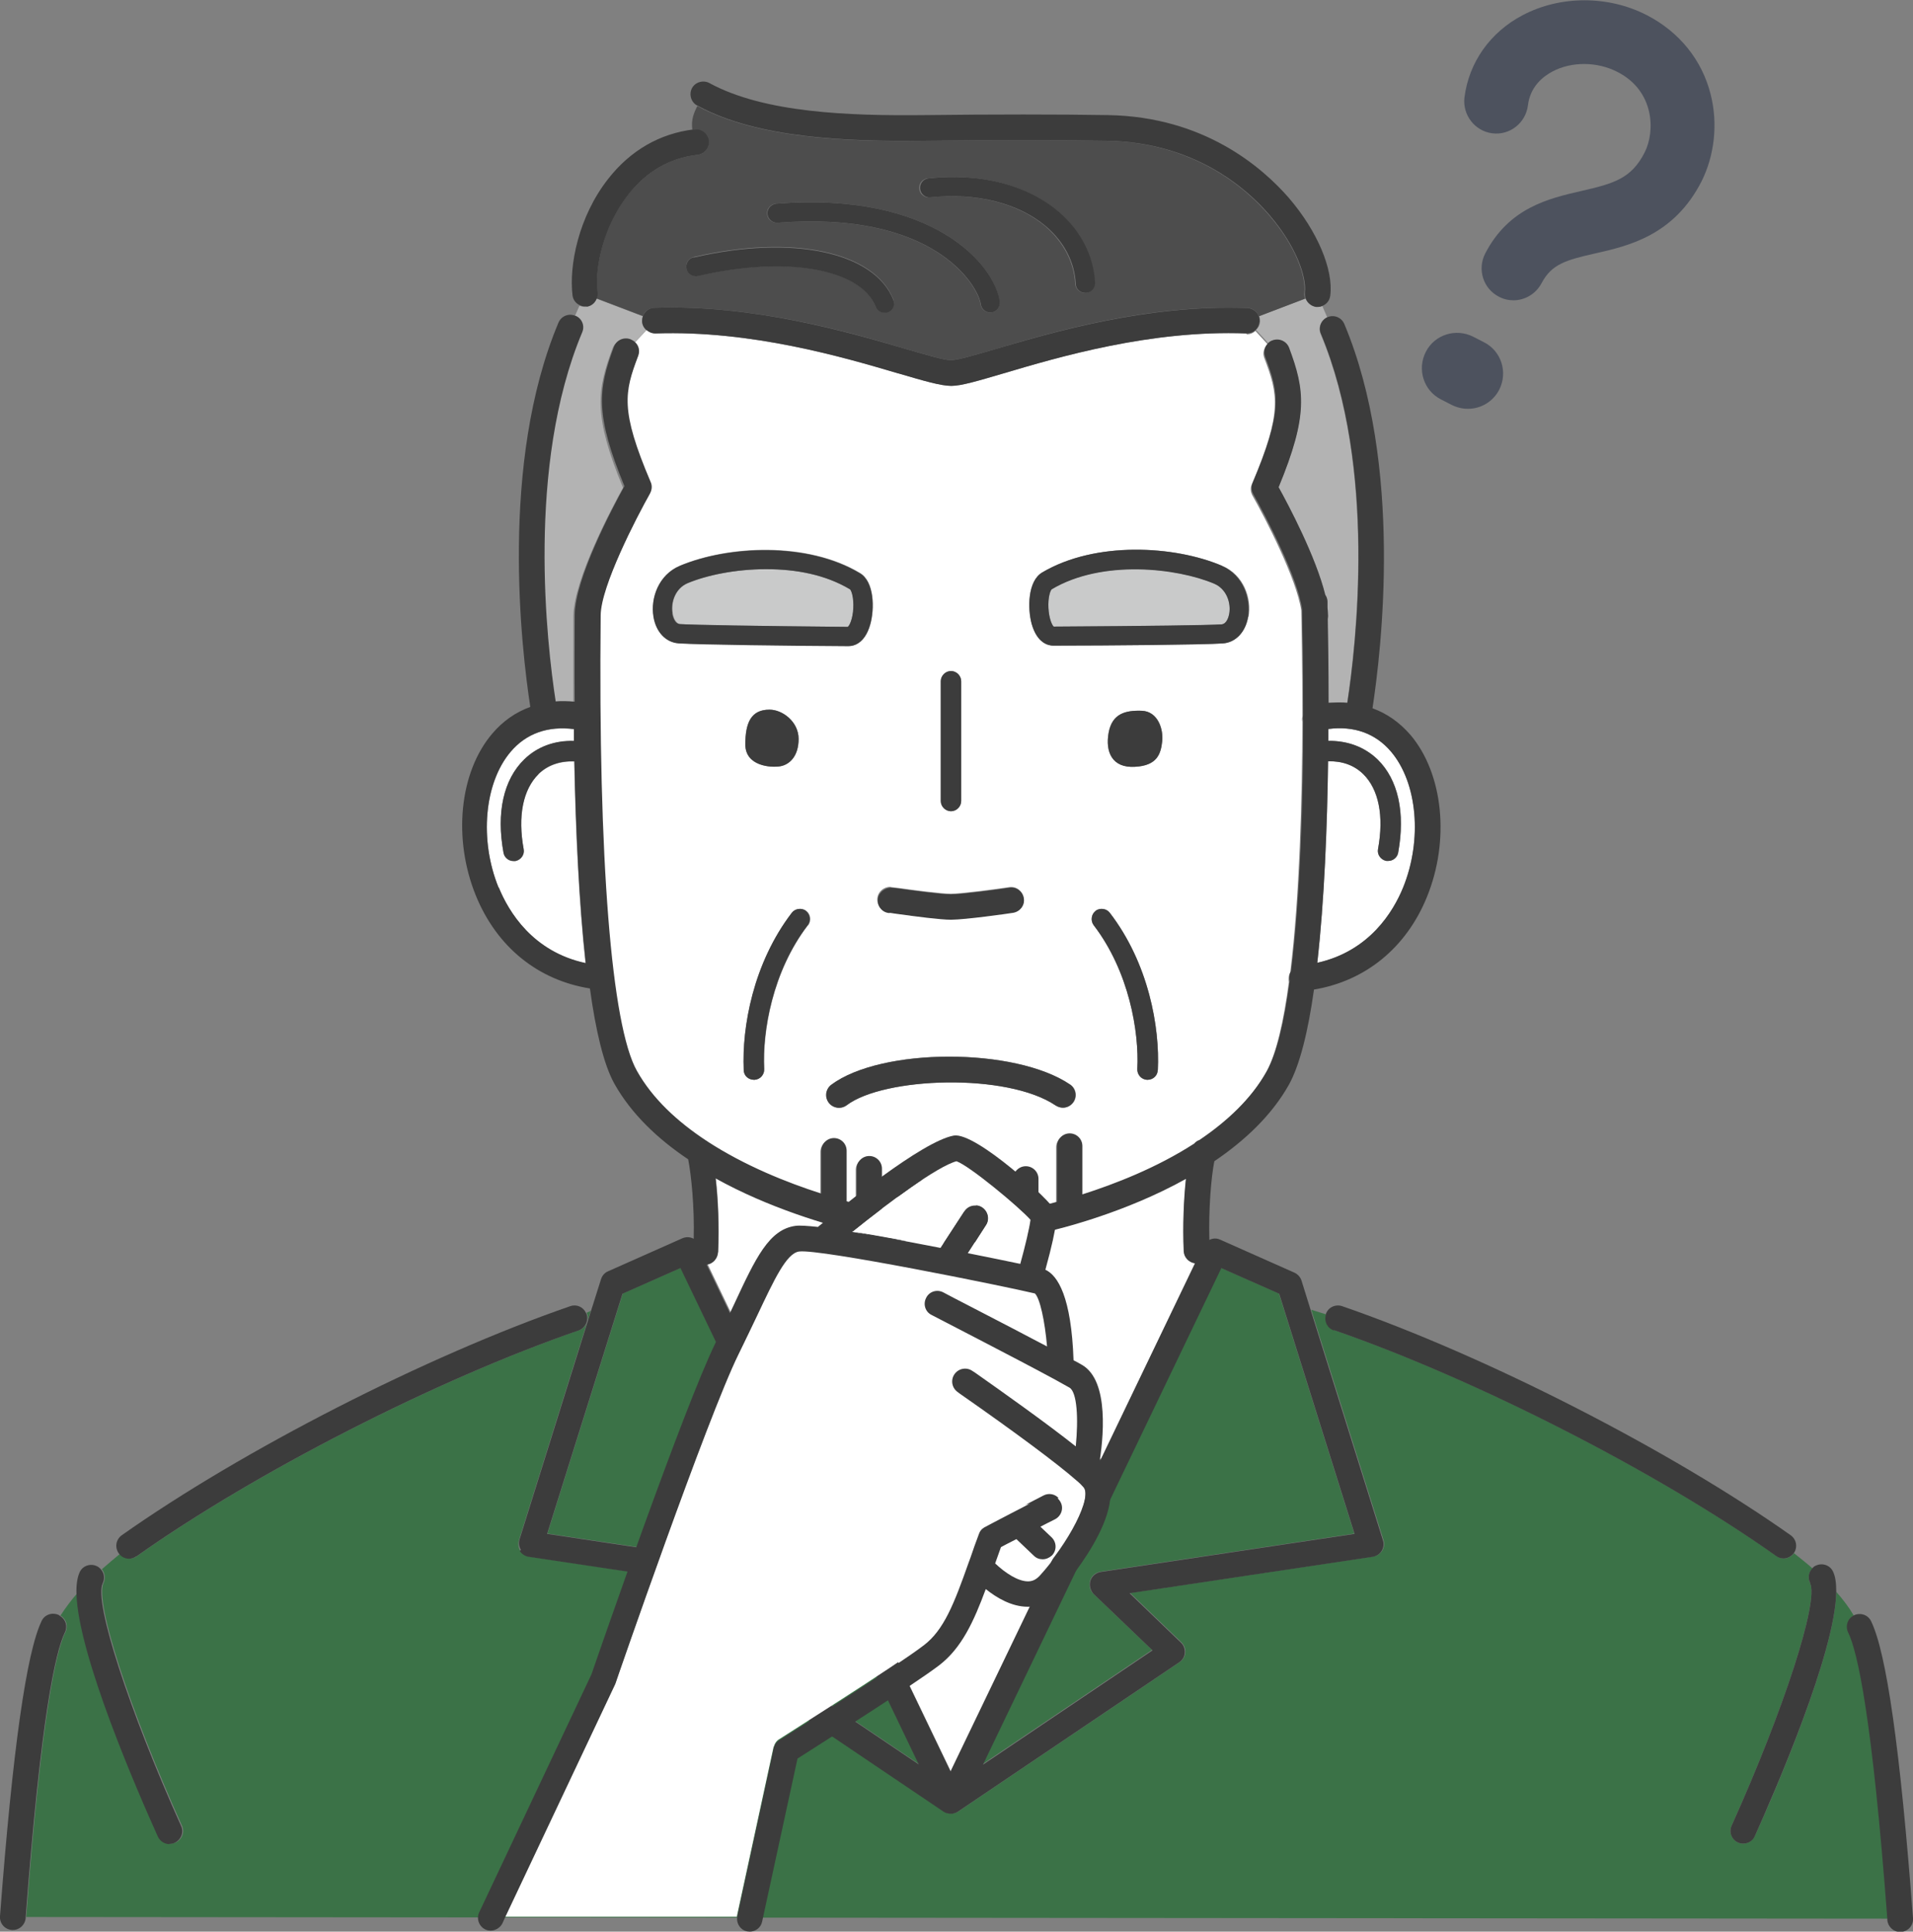 <?xml version="1.0" encoding="UTF-8"?><svg id="_レイヤー_2" xmlns="http://www.w3.org/2000/svg" viewBox="0 0 69.3 69.98"><rect x="0" y="0" width="69.3" height="69.98" fill="#808080" stroke="none"/><defs><style>.cls-1{fill:#4d525e;}.cls-2{fill:#3c3c3c;}.cls-3{fill:#b3b3b3;}.cls-4{fill:#c9caca;}.cls-5{fill:#fff;}.cls-6{fill:#3b7247;}.cls-7{fill:#4d4d4d;}</style></defs><g id="_レイヤー_1-2"><path class="cls-1" d="M54.83,10.88c-.18,0-.36-.04-.53-.13-.57-.29-.79-.99-.5-1.56.86-1.67,2.31-2,3.48-2.27,1.18-.27,1.82-.45,2.3-1.4.39-.77.35-2.23-.98-2.91-.73-.38-1.66-.39-2.36-.02-.36.19-.81.56-.89,1.23-.08.63-.65,1.09-1.29,1.01-.63-.08-1.08-.66-1.01-1.29.16-1.28.93-2.37,2.11-2.99,1.37-.72,3.1-.72,4.5,0,1.18.61,2,1.63,2.31,2.87.27,1.06.14,2.21-.33,3.15-1,1.96-2.65,2.34-3.85,2.61-1.06.24-1.58.39-1.94,1.07-.21.4-.61.63-1.03.63Z"/><path class="cls-1" d="M53.17,14.81c-.2,0-.4-.05-.58-.14l-.39-.2c-.63-.32-.87-1.09-.55-1.72.32-.63,1.09-.87,1.72-.55l.39.2c.63.32.87,1.09.55,1.72-.23.44-.67.69-1.13.69Z"/><path class="cls-3" d="M21.04,12.1c-2.03,4.84-1.28,11.29-.96,13.37.22-.02.46-.01.69.01,0-1.13,0-2.2,0-3.14.01-1.33,1.37-3.89,1.8-4.67-1.08-2.61-.95-3.52-.38-5.05.09-.24.36-.36.6-.27.06.02.11.06.16.1l.46-.49c-.09-.08-.14-.19-.15-.32,0-.06,0-.12.03-.18l-1.68-.64c-.06.15-.2.27-.37.3-.02,0-.04,0-.06,0-.07,0-.13-.02-.19-.04l-.19.43c.23.1.33.37.24.6Z"/><path class="cls-3" d="M47.67,11.11c-.18-.02-.31-.14-.37-.3l-1.68.64c.02.06.03.12.03.18,0,.13-.06.24-.15.32l.44.48s.09-.07.15-.09c.24-.09.51.03.6.27.57,1.53.7,2.44-.38,5.05.36.65,1.35,2.52,1.69,3.9.05.07.08.16.08.25,0,.03,0,.1,0,.21.01.11.02.21.02.31,0,.04,0,.08-.01.11.01.64.03,1.72.03,3.03.23-.02.46-.03.68,0,.32-2.08,1.07-8.53-.96-13.37-.1-.23.01-.5.24-.6l-.18-.42c-.06.02-.12.04-.18.04-.02,0-.04,0-.06,0Z"/><path class="cls-5" d="M45.16,12.08c-3.47-.14-6.81.85-8.81,1.45-.92.27-1.52.45-1.88.45-.38,0-.99-.18-1.91-.45-2-.59-5.34-1.57-8.8-1.45-.13,0-.25-.05-.33-.13l-.46.49c.13.12.18.32.12.5-.5,1.32-.65,1.97.45,4.57.06.13.05.28-.02.41-.49.87-1.78,3.36-1.79,4.42-.09,8.84.39,14.85,1.31,16.5.57,1.01,1.48,1.85,2.51,2.53.02.01.04.03.06.04,1.33.87,2.86,1.47,4.11,1.88v-1.55c0-.26.21-.46.46-.46s.46.21.46.46v1.83c.13.03.24.07.36.1v-1.28c0-.26.21-.46.46-.46s.46.21.46.46v1.49c.19.04.38.07.57.09v-.95c0-.26.21-.46.46-.46s.46.21.46.46v1.05c.19.01.38.02.57.03v-1.07c0-.26.21-.46.46-.46s.46.21.46.46v1.07c.15,0,.3-.01.45-.02v-1.46c0-.26.21-.46.46-.46s.46.21.46.46v1.37c.13-.02.26-.03.4-.05v-1.18c0-.26.21-.46.46-.46s.46.21.46.46v1c.15-.03.38-.09.67-.17v-2.02c0-.26.21-.46.46-.46s.46.21.46.46v1.75c1.15-.37,2.68-.96,4.05-1.84.05-.06.12-.1.19-.13.99-.67,1.88-1.49,2.44-2.49.37-.66.64-1.84.83-3.28,0-.02-.01-.05-.01-.08,0-.1.01-.19.06-.27.34-2.75.43-6.32.44-9.08,0,0,0,0,0,0-.02-.07-.01-.14,0-.2,0-1.84-.03-3.28-.04-3.83-.17-1.16-1.31-3.36-1.77-4.17-.07-.13-.08-.28-.02-.41,1.11-2.61.95-3.25.45-4.57-.07-.18-.01-.38.12-.5l-.44-.48c-.09.08-.2.13-.33.12ZM34.08,24.68c0-.2.17-.37.37-.37s.37.17.37.37v4.34c0,.2-.17.37-.37.37s-.37-.17-.37-.37v-4.34ZM32.28,32.14s.12.01.27.03c.42.06,1.53.21,1.89.21h0c.38,0,1.66-.17,2.12-.24.25-.04.49.14.52.39.04.25-.14.49-.39.52-.18.03-1.74.25-2.25.25h0c-.37,0-1.23-.11-2.02-.22-.11-.01-.18-.03-.21-.03-.26-.01-.44-.23-.43-.48.01-.26.24-.45.49-.44ZM29.27,33.52c-1.28,1.67-1.65,3.85-1.58,5.21.01.2-.15.38-.35.39,0,0-.01,0-.02,0-.2,0-.36-.15-.37-.35-.08-1.56.34-3.87,1.74-5.7.12-.16.36-.19.52-.07.16.12.19.36.07.52ZM27,26.97c0-.79.21-1.27.88-1.26.46,0,1.05.43,1.05,1.06s-.33.93-.66.99c-.33.06-1.27,0-1.27-.79ZM24.6,23.3c-.47-.03-.83-.41-.92-.97-.11-.67.18-1.52.96-1.84,1.73-.73,4.61-.88,6.52.27h0c.52.31.53,1.3.37,1.86-.2.71-.61.78-.78.78h-.06c-1.95-.02-5.32-.05-6.08-.1ZM38.89,39.93c-.09.13-.24.2-.38.2-.09,0-.18-.03-.26-.08-1.76-1.19-6.21-1.04-7.57-.01-.2.15-.49.11-.65-.09-.15-.2-.11-.49.09-.65,1.81-1.36,6.66-1.36,8.65-.01.21.14.27.43.12.64ZM41.94,38.77c0,.2-.17.35-.37.35,0,0-.01,0-.02,0-.2-.01-.36-.18-.35-.39.07-1.36-.3-3.54-1.58-5.21-.12-.16-.09-.4.07-.52.16-.12.4-.09.52.07,1.4,1.83,1.81,4.15,1.74,5.7ZM42.1,26.87c-.05.43-.17.87-.99.91-.82.04-1.08-.54-.95-1.23.12-.7.61-.82,1.2-.8.6.02.8.68.74,1.12ZM45.22,22.35c-.1.56-.46.93-.92.96-.75.05-4.12.07-6.06.08h-.08s0,0,0,0c-.17,0-.58-.08-.78-.79-.16-.57-.15-1.55.38-1.86,1.92-1.14,4.79-.98,6.52-.24.78.33,1.07,1.18.95,1.85Z"/><path class="cls-5" d="M19.51,28.05c-.57.55-.76,1.52-.54,2.72.04.2-.1.39-.3.43-.02,0-.04,0-.07,0-.18,0-.33-.13-.36-.3-.26-1.45,0-2.65.75-3.38.47-.46,1.1-.69,1.8-.67,0-.14,0-.29,0-.43-.94-.12-1.72.15-2.29.82-.96,1.13-1.14,3.19-.44,4.92.36.88,1.23,2.33,3.15,2.74-.24-2.18-.36-4.81-.41-7.31-.52-.02-.96.14-1.3.46Z"/><path class="cls-5" d="M50.83,32.15c.7-1.72.52-3.79-.44-4.92-.56-.66-1.34-.94-2.27-.82,0,.14,0,.29,0,.43.7,0,1.31.22,1.78.67.75.73,1.02,1.93.75,3.38-.03.18-.19.3-.36.3-.02,0-.04,0-.07,0-.2-.04-.34-.23-.3-.43.22-1.2.02-2.16-.54-2.72-.33-.32-.76-.48-1.27-.46-.03,2.35-.14,5.03-.39,7.3,1.89-.42,2.76-1.86,3.11-2.73Z"/><path class="cls-7" d="M25.67,5.1c.03.25-.15.48-.41.51-1,.11-1.84.6-2.51,1.44-.88,1.12-1.22,2.63-1.11,3.54,0,.08,0,.15-.03.22l1.68.64c.06-.17.22-.29.42-.3,3.62-.12,7.05.88,9.1,1.49.72.21,1.41.41,1.63.41.24,0,.92-.2,1.64-.41,2.05-.61,5.49-1.63,9.11-1.48.19,0,.35.13.41.3l1.68-.64c-.03-.07-.04-.14-.03-.22.07-.56-.3-1.68-1.29-2.82-.84-.98-2.73-2.62-5.86-2.68-1.77-.03-4.19-.03-6.63,0-2.85.04-6.04-.09-8.21-1.26-.12.25-.23.48-.18.86.02,0,.03,0,.05,0,.25-.03.48.15.51.41ZM32.17,11.3s-.09.02-.13.02c-.14,0-.27-.08-.32-.22-.55-1.38-3.25-1.85-6.43-1.11-.19.04-.37-.07-.42-.26-.04-.19.07-.37.26-.42,3.57-.83,6.54-.2,7.23,1.53.07.18-.02.38-.19.45ZM33.62,6.46c1.89-.2,3.56.23,4.71,1.21.8.68,1.27,1.6,1.32,2.57.01.19-.14.36-.33.37,0,0-.01,0-.02,0-.18,0-.34-.14-.35-.33-.04-.78-.43-1.52-1.08-2.08-.99-.84-2.52-1.23-4.19-1.05-.19.02-.36-.12-.38-.31-.02-.19.12-.36.31-.38ZM28.11,7.38c5.69-.45,7.92,2.2,8.1,3.55.03.19-.11.37-.3.39-.02,0-.03,0-.05,0-.17,0-.32-.13-.34-.3-.1-.69-1.71-3.4-7.36-2.95-.19.01-.36-.13-.37-.32-.02-.19.13-.36.32-.37Z"/><path class="cls-6" d="M41.74,59.78l-2.13-2.04c-.13-.12-.17-.31-.12-.48.05-.17.2-.29.37-.32l9.2-1.38-2.73-8.7-2.1-.93-8.63,17.98,6.14-4.14Z"/><path class="cls-6" d="M67.15,58.52c-.17-.29-.39-.58-.63-.85-.03,2.19-2.2,7.2-2.95,8.85-.08.17-.25.27-.42.27-.06,0-.13-.01-.19-.04-.23-.11-.34-.38-.23-.61,1.89-4.2,3.17-8.14,2.84-8.79-.09-.18-.05-.39.09-.53-.24-.21-.47-.39-.67-.55-.09.12-.23.19-.37.19-.09,0-.19-.03-.27-.09-4.29-3.04-10.88-6.41-16.01-8.18-.24-.08-.36-.33-.29-.57l-.55-.17,2.62,8.35c.04.13.02.27-.05.38-.07.11-.19.19-.32.21l-8.81,1.32,1.86,1.79c.1.1.15.23.14.37-.01.14-.09.27-.2.34l-8.03,5.42s0,0,0,0c-.03.02-.07.04-.11.05,0,0-.01,0-.02,0-.04.01-.08.02-.12.02s-.08,0-.12-.02c0,0-.01,0-.02,0-.04-.01-.07-.03-.11-.05,0,0,0,0,0,0l-8.03-5.42c-.12-.08-.19-.2-.2-.34-.01-.14.04-.28.14-.37l1.86-1.79-8.81-1.32c-.13-.02-.25-.1-.32-.21-.07-.11-.09-.26-.05-.38l2.6-8.31-.15.07s.01.02.02.04c.08.24-.04.51-.29.59-5.14,1.78-11.72,5.14-16.01,8.18-.08.06-.17.09-.27.09-.13,0-.26-.06-.35-.17-.22.18-.44.37-.66.56.11.14.14.33.06.5-.33.65.95,4.59,2.84,8.79.11.23,0,.51-.23.61-.06.03-.13.04-.19.04-.18,0-.35-.1-.42-.27-.74-1.64-2.88-6.58-2.95-8.8-.22.25-.42.52-.61.81.21.12.29.38.18.6-.34.69-.87,3.04-1.42,10.32l67.44.06c-.55-7.32-1.08-9.69-1.42-10.38-.11-.23-.02-.5.21-.62Z"/><path class="cls-6" d="M29.4,57.26c.05.17,0,.35-.12.47l-2.13,2.04,6.14,4.14-8.63-17.98-2.1.93-2.73,8.7,9.2,1.38c.17.03.32.15.37.32Z"/><path class="cls-5" d="M39.88,52.87l3.42-7.12c-.22-.03-.4-.21-.41-.44-.04-.9,0-1.87.08-2.62-2.2,1.22-4.52,1.8-5.19,1.95-1.12.25-2.26.38-3.39.38s-2.24-.13-3.27-.38c-1.16-.28-3.25-.89-5.19-1.97.09.77.13,1.76.09,2.67-.01.23-.18.41-.4.43l3.41,7.1c3.64,1.2,7.29,1.19,10.86-.03Z"/><path class="cls-5" d="M34.44,54.72c-1.62,0-3.25-.23-4.87-.69l4.88,10.16,4.89-10.17c-1.62.47-3.25.71-4.89.71Z"/><path class="cls-4" d="M30.72,22.71c.06-.05.17-.29.2-.67.02-.39-.07-.64-.12-.69-.89-.53-1.99-.73-3.04-.73-1.11,0-2.16.22-2.85.51-.44.19-.61.69-.54,1.09.01.06.07.37.28.39.54.04,2.74.07,6.04.1h.04Z"/><path class="cls-4" d="M43.99,21.14c-1.35-.57-4.06-.89-5.89.2-.05.04-.14.29-.12.68.02.38.13.62.19.68h.06c3.34-.02,5.48-.04,6.02-.08.21-.01.27-.32.28-.39.07-.4-.09-.9-.54-1.09Z"/><path class="cls-2" d="M41.36,25.75c-.59-.02-1.07.1-1.2.8-.12.7.13,1.28.95,1.23.82-.04.94-.48.99-.91.05-.43-.15-1.1-.74-1.12Z"/><path class="cls-2" d="M28.27,27.76c.33-.06.66-.36.66-.99s-.59-1.06-1.05-1.06c-.67,0-.88.47-.88,1.26s.93.85,1.27.79Z"/><path class="cls-2" d="M34.45,29.39c.2,0,.37-.17.37-.37v-4.34c0-.2-.17-.37-.37-.37s-.37.17-.37.37v4.34c0,.2.17.37.37.37Z"/><path class="cls-2" d="M38.76,39.29c-1.99-1.35-6.84-1.34-8.65.01-.2.15-.25.44-.09.65.15.2.44.25.65.09,1.36-1.02,5.81-1.18,7.57.01.08.05.17.08.26.08.15,0,.29-.07.38-.2.14-.21.09-.5-.12-.64Z"/><path class="cls-2" d="M32.22,33.07s.1.01.21.03c.79.11,1.65.22,2.02.22h0c.51,0,2.07-.22,2.25-.25.25-.04.43-.27.39-.52-.04-.25-.27-.43-.52-.39-.46.07-1.75.24-2.12.24h0c-.36,0-1.47-.15-1.89-.21-.16-.02-.26-.03-.27-.03-.25,0-.48.19-.49.44-.01.26.18.47.43.48Z"/><path class="cls-2" d="M39.69,33c-.16.12-.19.36-.07.52,1.28,1.67,1.65,3.86,1.58,5.21-.01.2.15.38.35.39,0,0,.01,0,.02,0,.2,0,.36-.15.37-.35.08-1.56-.33-3.87-1.74-5.7-.12-.16-.36-.19-.52-.07Z"/><path class="cls-2" d="M30.74,23.41h0c.17,0,.58-.08.78-.78.16-.57.15-1.55-.37-1.86h0c-1.92-1.15-4.79-.99-6.52-.27-.78.33-1.07,1.18-.96,1.84.09.56.45.94.92.97.76.05,4.14.09,6.08.1h.06ZM24.36,22.22c-.07-.4.1-.9.54-1.09.69-.29,1.74-.51,2.85-.51s2.15.2,3.04.73c.05.04.14.29.12.69-.02.38-.13.62-.2.67h-.04c-3.3-.03-5.5-.07-6.04-.1-.21-.01-.27-.33-.28-.39Z"/><path class="cls-2" d="M44.27,20.5c-1.73-.74-4.6-.9-6.52.24-.52.31-.53,1.3-.38,1.86.2.71.61.79.78.79h.08c1.94,0,5.31-.03,6.06-.08.47-.03.83-.41.92-.96.11-.67-.18-1.52-.95-1.85ZM44.53,22.23c-.01.06-.07.37-.28.39-.55.03-2.68.06-6.02.08h-.06c-.06-.05-.17-.29-.19-.67-.02-.39.07-.64.12-.68,1.83-1.09,4.55-.77,5.89-.2.44.19.61.69.54,1.09Z"/><path class="cls-2" d="M29.2,33c-.16-.12-.4-.09-.52.07-1.4,1.83-1.81,4.15-1.74,5.7,0,.2.17.35.37.35,0,0,.01,0,.02,0,.2-.01.36-.18.35-.39-.07-1.36.3-3.54,1.58-5.21.12-.16.09-.4-.07-.52Z"/><path class="cls-2" d="M2.16,58.53s-.02-.01-.03-.02c-.23-.11-.51-.02-.62.21C.96,59.86.46,63.36,0,69.42c-.02.26.17.48.43.5.01,0,.02,0,.04,0,.24,0,.44-.19.46-.43,0-.01,0-.02,0-.03.55-7.27,1.08-9.62,1.42-10.32.11-.22.03-.48-.18-.6Z"/><path class="cls-2" d="M4.95,56.38c4.29-3.04,10.88-6.41,16.01-8.18.24-.08.37-.35.29-.59,0-.01-.01-.02-.02-.04-.1-.22-.34-.33-.57-.25-5.21,1.8-11.89,5.22-16.25,8.3-.21.15-.26.44-.11.65,0,.01.02.02.02.03.09.11.22.17.35.17.09,0,.19-.03.27-.09Z"/><path class="cls-2" d="M48.33,48.19c5.14,1.78,11.72,5.14,16.01,8.18.08.06.17.09.27.09.14,0,.28-.07.37-.19,0,0,0,0,0,0,.15-.21.1-.5-.11-.65-4.36-3.08-11.04-6.5-16.25-8.3-.24-.08-.51.04-.59.29,0,0,0,.01,0,.02-.07.24.05.49.29.57Z"/><path class="cls-2" d="M18.83,56.19c.07.11.19.19.32.21l8.81,1.32-1.86,1.79c-.1.1-.15.23-.14.37.01.14.09.27.2.34l8.03,5.42s0,0,0,0c.03.02.07.04.11.05,0,0,.01,0,.02,0,.04.01.08.02.12.02s.08,0,.12-.02c0,0,.01,0,.02,0,.04-.01.07-.03.11-.05,0,0,0,0,0,0l8.03-5.42c.12-.08.19-.2.2-.34.01-.14-.04-.28-.14-.37l-1.86-1.79,8.81-1.32c.13-.02.25-.1.32-.21.07-.11.09-.26.05-.38l-2.62-8.35-.33-1.06c-.04-.13-.13-.23-.25-.29l-2.7-1.2c-.13-.06-.27-.05-.39.01-.03-1.09.06-2.24.18-2.85,1.09-.74,2.07-1.65,2.7-2.77.4-.72.7-1.95.91-3.45,1.86-.31,3.34-1.51,4.09-3.35.84-2.06.59-4.47-.59-5.87-.39-.45-.85-.78-1.38-.97.32-2.09,1.12-8.82-1.02-13.92-.1-.24-.37-.35-.61-.25,0,0,0,0,0,0-.23.1-.34.37-.24.6,2.03,4.84,1.28,11.29.96,13.37-.22-.02-.45-.01-.68,0,0-1.31-.02-2.38-.03-3.03,0-.04.01-.07.01-.11,0-.1-.01-.2-.02-.31,0-.11,0-.18,0-.21,0-.09-.03-.18-.08-.25-.34-1.38-1.33-3.25-1.69-3.9,1.08-2.61.95-3.52.38-5.05-.09-.24-.36-.36-.6-.27-.06.02-.11.05-.15.09-.13.12-.19.32-.12.5.5,1.32.65,1.97-.45,4.57-.06.13-.05.28.02.41.46.81,1.6,3,1.77,4.17.01.55.04,2,.04,3.83-.01.07-.02.13,0,.2,0,0,0,0,0,0,0,2.76-.1,6.34-.44,9.08-.05.08-.07.17-.06.27,0,.03,0,.05.01.08-.19,1.44-.46,2.62-.83,3.28-.56,1-1.45,1.82-2.44,2.49-.07.02-.14.07-.19.13-1.36.88-2.89,1.47-4.05,1.84v-1.75c0-.26-.21-.46-.46-.46s-.46.21-.46.46v2.02c-.29.08-.51.13-.67.17v-1c0-.26-.21-.46-.46-.46s-.46.21-.46.46v1.18c-.13.02-.26.04-.4.05v-1.37c0-.26-.21-.46-.46-.46s-.46.21-.46.46v1.46c-.15.01-.3.02-.45.02v-1.07c0-.26-.21-.46-.46-.46s-.46.21-.46.46v1.07c-.19,0-.38-.01-.57-.03v-1.05c0-.26-.21-.46-.46-.46s-.46.21-.46.46v.95c-.19-.03-.38-.06-.57-.09v-1.49c0-.26-.21-.46-.46-.46s-.46.21-.46.46v1.28c-.11-.03-.23-.06-.36-.1v-1.83c0-.26-.21-.46-.46-.46s-.46.21-.46.46v1.55c-1.25-.4-2.77-1.01-4.11-1.88-.02-.02-.04-.03-.06-.04-1.03-.68-1.94-1.51-2.51-2.53-.92-1.64-1.4-7.65-1.31-16.5.01-1.06,1.3-3.55,1.79-4.42.07-.13.08-.28.02-.41-1.11-2.61-.95-3.25-.45-4.57.07-.18.02-.38-.12-.5-.04-.04-.1-.07-.16-.1-.24-.09-.51.03-.6.27-.57,1.53-.7,2.44.38,5.05-.43.78-1.79,3.34-1.8,4.67,0,.94-.01,2.01,0,3.14-.24-.02-.47-.03-.69-.01-.32-2.08-1.07-8.53.96-13.37.1-.23,0-.5-.24-.6,0,0,0,0-.01,0-.24-.1-.51.01-.61.25-2.14,5.09-1.34,11.83-1.02,13.92-.53.19-1,.52-1.38.97-1.19,1.4-1.43,3.81-.59,5.87.76,1.86,2.25,3.06,4.13,3.36.21,1.53.5,2.75.88,3.44.62,1.11,1.59,2.02,2.68,2.75.11.56.23,1.72.2,2.88-.12-.07-.27-.08-.41-.02l-2.7,1.2c-.12.05-.21.16-.25.29l-.35,1.11-2.6,8.31c-.04.13-.02.27.05.38ZM48.11,27.58c.51-.01.94.14,1.27.46.57.55.76,1.52.54,2.72-.04.2.1.39.3.43.02,0,.04,0,.07,0,.18,0,.33-.13.36-.3.26-1.45,0-2.65-.75-3.38-.47-.45-1.08-.68-1.78-.67,0-.15,0-.29,0-.43.93-.12,1.71.16,2.27.82.96,1.13,1.14,3.19.44,4.92-.36.88-1.22,2.31-3.11,2.73.26-2.27.36-4.96.39-7.3ZM18.06,32.15c-.7-1.72-.52-3.79.44-4.92.56-.66,1.35-.94,2.29-.82,0,.14,0,.29,0,.43-.7-.02-1.33.21-1.8.67-.75.73-1.02,1.93-.75,3.38.03.18.19.3.36.3.02,0,.04,0,.07,0,.2-.04.34-.23.3-.43-.22-1.2-.02-2.16.54-2.72.33-.33.78-.48,1.3-.46.05,2.5.17,5.13.41,7.31-1.92-.41-2.79-1.86-3.15-2.74ZM34.44,64.19l-4.88-10.16c1.62.46,3.25.69,4.87.69s3.27-.24,4.89-.71l-4.89,10.17ZM44.24,45.94l2.1.93,2.73,8.7-9.2,1.38c-.17.03-.32.15-.37.32-.05.17,0,.35.12.48l2.13,2.04-6.14,4.14,8.63-17.98ZM26.01,45.36c.04-.91,0-1.9-.09-2.67,1.94,1.08,4.03,1.68,5.19,1.97,1.03.25,2.14.38,3.27.38s2.28-.13,3.39-.38c.67-.15,3-.73,5.19-1.95-.08.75-.12,1.71-.08,2.62.01.23.19.41.41.44l-3.42,7.12c-3.57,1.22-7.22,1.23-10.86.03l-3.41-7.1c.22-.03.39-.21.4-.43ZM22.55,46.87l2.1-.93,8.63,17.98-6.14-4.14,2.13-2.04c.13-.12.17-.31.12-.47-.05-.17-.2-.29-.37-.32l-9.2-1.38,2.73-8.7Z"/><path class="cls-2" d="M6.14,66.8c.06,0,.13-.01.19-.04.23-.11.34-.38.23-.61-1.89-4.2-3.17-8.14-2.84-8.79.08-.17.06-.36-.06-.5-.04-.05-.09-.09-.15-.12-.23-.11-.51-.02-.62.21-.09.19-.13.46-.12.79.06,2.22,2.21,7.16,2.95,8.8.08.17.25.27.42.27Z"/><path class="cls-2" d="M67.78,58.73c-.11-.23-.39-.32-.62-.21,0,0,0,0,0,0-.23.11-.32.39-.21.62.34.69.87,3.06,1.42,10.38,0,.01,0,.02,0,.04.02.24.22.43.46.43.01,0,.02,0,.04,0,.26-.02.45-.24.43-.5-.46-6.1-.96-9.62-1.52-10.76Z"/><path class="cls-2" d="M65.57,57.35c.33.65-.95,4.59-2.84,8.79-.11.23,0,.51.23.61.06.03.13.04.19.04.18,0,.35-.1.42-.27.74-1.65,2.92-6.66,2.95-8.85,0-.31-.03-.56-.12-.74-.11-.23-.39-.32-.62-.21-.05.02-.09.05-.12.09-.14.14-.18.35-.09.53Z"/><path class="cls-2" d="M21.25,11.11c.18-.02.31-.14.37-.3.03-.07.04-.14.03-.22-.12-.91.23-2.42,1.11-3.54.66-.84,1.51-1.33,2.51-1.44.25-.03.44-.26.41-.51-.03-.25-.26-.44-.51-.41-.02,0-.03,0-.05,0-1.22.15-2.28.76-3.08,1.78-1.09,1.38-1.43,3.16-1.3,4.23.02.17.13.3.27.36.06.03.12.04.19.04.02,0,.04,0,.06,0Z"/><path class="cls-2" d="M32.55,13.53c.92.27,1.53.45,1.91.45.36,0,.96-.18,1.88-.45,2-.59,5.34-1.58,8.81-1.45.13,0,.25-.04.33-.12.09-.08.14-.2.15-.32,0-.06,0-.13-.03-.18-.06-.17-.22-.29-.41-.3-3.63-.14-7.06.88-9.11,1.48-.72.21-1.39.41-1.64.41-.23,0-.91-.2-1.63-.41-2.05-.6-5.48-1.61-9.1-1.49-.19,0-.35.13-.42.3-.02.06-.03.12-.03.18,0,.13.06.24.15.32.09.08.2.13.33.13,3.47-.12,6.81.86,8.8,1.45Z"/><path class="cls-2" d="M33.49,5.1c2.44-.03,4.86-.03,6.63,0,3.13.06,5.02,1.7,5.86,2.68.98,1.14,1.36,2.26,1.29,2.82,0,.08,0,.15.03.22.06.15.2.27.37.3.02,0,.04,0,.06,0,.06,0,.13-.01.18-.04.15-.06.26-.2.28-.37.12-.95-.47-2.34-1.5-3.54-.95-1.09-3.05-2.94-6.54-3-1.78-.03-4.2-.03-6.66,0-2.74.03-5.81-.08-7.79-1.16-.22-.12-.51-.04-.63.18-.12.22-.04.51.18.63.01,0,.03.01.04.02,2.16,1.17,5.36,1.29,8.21,1.26Z"/><path class="cls-2" d="M33.7,7.15c1.67-.18,3.2.21,4.19,1.05.66.56,1.04,1.3,1.08,2.08,0,.19.16.33.35.33,0,0,.01,0,.02,0,.19-.01.34-.17.33-.37-.05-.97-.52-1.89-1.32-2.57-1.15-.98-2.82-1.41-4.71-1.21-.19.02-.33.19-.31.38.02.19.19.33.38.31Z"/><path class="cls-2" d="M25.13,9.32c-.19.04-.3.23-.26.42.04.19.23.3.42.26,3.17-.74,5.88-.27,6.43,1.11.05.14.18.22.32.22.04,0,.09,0,.13-.02.18-.07.27-.27.19-.45-.69-1.73-3.66-2.36-7.23-1.53Z"/><path class="cls-2" d="M28.17,8.07c5.65-.45,7.26,2.26,7.36,2.95.02.17.17.3.34.3.02,0,.03,0,.05,0,.19-.03.32-.2.3-.39-.19-1.35-2.42-4-8.1-3.55-.19.02-.33.18-.32.37.02.19.18.33.37.32Z"/><path class="cls-5" d="M34.66,42.06c-.68.18-2.42,1.47-3.78,2.56.96.15,2.11.37,3.2.58l.86-1.32c.14-.21.43-.28.64-.14.21.14.28.43.14.64l-.65,1.01c.75.15,1.43.29,1.91.39.18-.66.34-1.33.37-1.6-.41-.46-2.2-1.95-2.68-2.12Z"/><path class="cls-5" d="M28.03,63.29c.03-.12.1-.23.21-.29.04-.03,4.23-2.67,5.22-3.43.73-.56,1.09-1.5,1.63-3,0,0,0,0,0,0l.07-.19c.09-.27.19-.54.3-.84.04-.1.1-.18.19-.24.14-.08,1.68-.88,2.15-1.12.23-.12.51-.03.62.2.12.23.03.51-.2.62-.16.08-.34.18-.53.27l.4.38c.19.18.19.47.02.66-.09.1-.21.14-.34.14-.11,0-.23-.04-.32-.13l-.63-.6c-.23.12-.43.22-.56.29-.07.2-.14.4-.21.59.36.35.83.65,1.19.65h0c.16,0,.3-.07.43-.21,1.02-1.12,1.94-2.82,1.57-3.21-.06-.06-.14-.14-.25-.24,0,0,0,0,0,0-.67-.59-2.16-1.7-4.22-3.14l-.08-.06c-.21-.15-.26-.44-.11-.65.15-.21.44-.26.65-.11l.08.05c.98.69,2.59,1.83,3.66,2.68.1-1,.04-1.97-.23-2.13-.12-.07-.3-.17-.52-.29,0,0,0,0,0,0-1.4-.75-4.44-2.32-4.47-2.34-.23-.12-.32-.4-.2-.62.12-.23.4-.32.62-.2.03.01,2.24,1.15,3.76,1.96-.08-.93-.26-1.75-.44-1.92-1.13-.27-7.79-1.62-8.54-1.52-.46.06-.91,1.01-1.52,2.32-.19.41-.41.88-.67,1.39-1.15,2.31-4.43,11.84-4.46,11.93,0,.02-.01.03-.02.05l-3.99,8.45h8.41s0-.06.01-.09l1.32-6.09Z"/><path class="cls-2" d="M39.92,53.21s-.07-.07-.11-.11c.16-.94.39-3.07-.61-3.65-.08-.05-.18-.1-.31-.17-.08-2.3-.57-3.07-1.02-3.28.49-1.78.41-2.02.36-2.13-.12-.33-2.88-2.87-3.68-2.73-1.15.21-4.04,2.57-4.92,3.31-.37-.04-.66-.06-.81-.04-.96.13-1.44,1.15-2.23,2.85-.19.41-.41.87-.66,1.37-1.15,2.33-4.28,11.37-4.5,12.02l-4.07,8.63c-.11.23-.01.51.22.62.23.11.51,0,.62-.22l.09-.2,3.99-8.45s.01-.03.02-.05c.03-.1,3.32-9.62,4.46-11.93.25-.51.47-.97.67-1.39.62-1.31,1.06-2.26,1.52-2.32.75-.1,7.41,1.25,8.54,1.52.18.17.36.99.44,1.92-1.53-.81-3.74-1.94-3.76-1.96-.23-.12-.51-.03-.62.2-.12.23-.03.51.2.62.03.02,3.07,1.58,4.47,2.34,0,0,0,0,0,0,.22.12.4.22.52.29.28.16.33,1.13.23,2.13-1.07-.85-2.68-1.99-3.66-2.68l-.08-.05c-.21-.15-.5-.1-.65.11-.15.21-.1.5.11.65l.08.06c2.05,1.43,3.55,2.55,4.22,3.14,0,0,0,0,0,0,.11.09.19.17.25.24.37.39-.55,2.09-1.57,3.21-.13.14-.26.21-.43.21h0c-.36,0-.82-.3-1.19-.65.07-.19.14-.39.21-.59.13-.07.32-.17.56-.29l.63.6c.09.09.2.13.32.13.12,0,.24-.05.34-.14.18-.19.17-.48-.02-.66l-.4-.38c.19-.1.37-.19.53-.27.23-.12.32-.4.2-.62-.12-.23-.4-.32-.62-.2-.47.24-2.01,1.04-2.15,1.12-.09.05-.16.14-.19.24-.11.29-.21.57-.3.84l-.07.19s0,0,0,0c-.53,1.5-.9,2.45-1.63,3-.99.76-5.17,3.4-5.22,3.43-.11.07-.18.17-.21.29l-1.32,6.09s-.01.07-.01.1c0,.21.15.41.36.45.03,0,.07.01.1.01.21,0,.41-.15.45-.37l1.28-5.9c.8-.51,4.2-2.67,5.12-3.37.83-.63,1.27-1.61,1.7-2.77.4.32.94.64,1.52.64h0c.42,0,.81-.18,1.11-.51.03-.03,2.82-3.13,1.56-4.47ZM36.97,45.79c-.48-.1-1.15-.24-1.91-.39l.65-1.01c.14-.21.08-.5-.14-.64-.22-.14-.5-.08-.64.14l-.86,1.32c-1.09-.21-2.24-.43-3.2-.58,1.35-1.09,3.1-2.38,3.78-2.56.48.17,2.27,1.66,2.68,2.12-.03.27-.19.95-.37,1.6Z"/></g></svg>